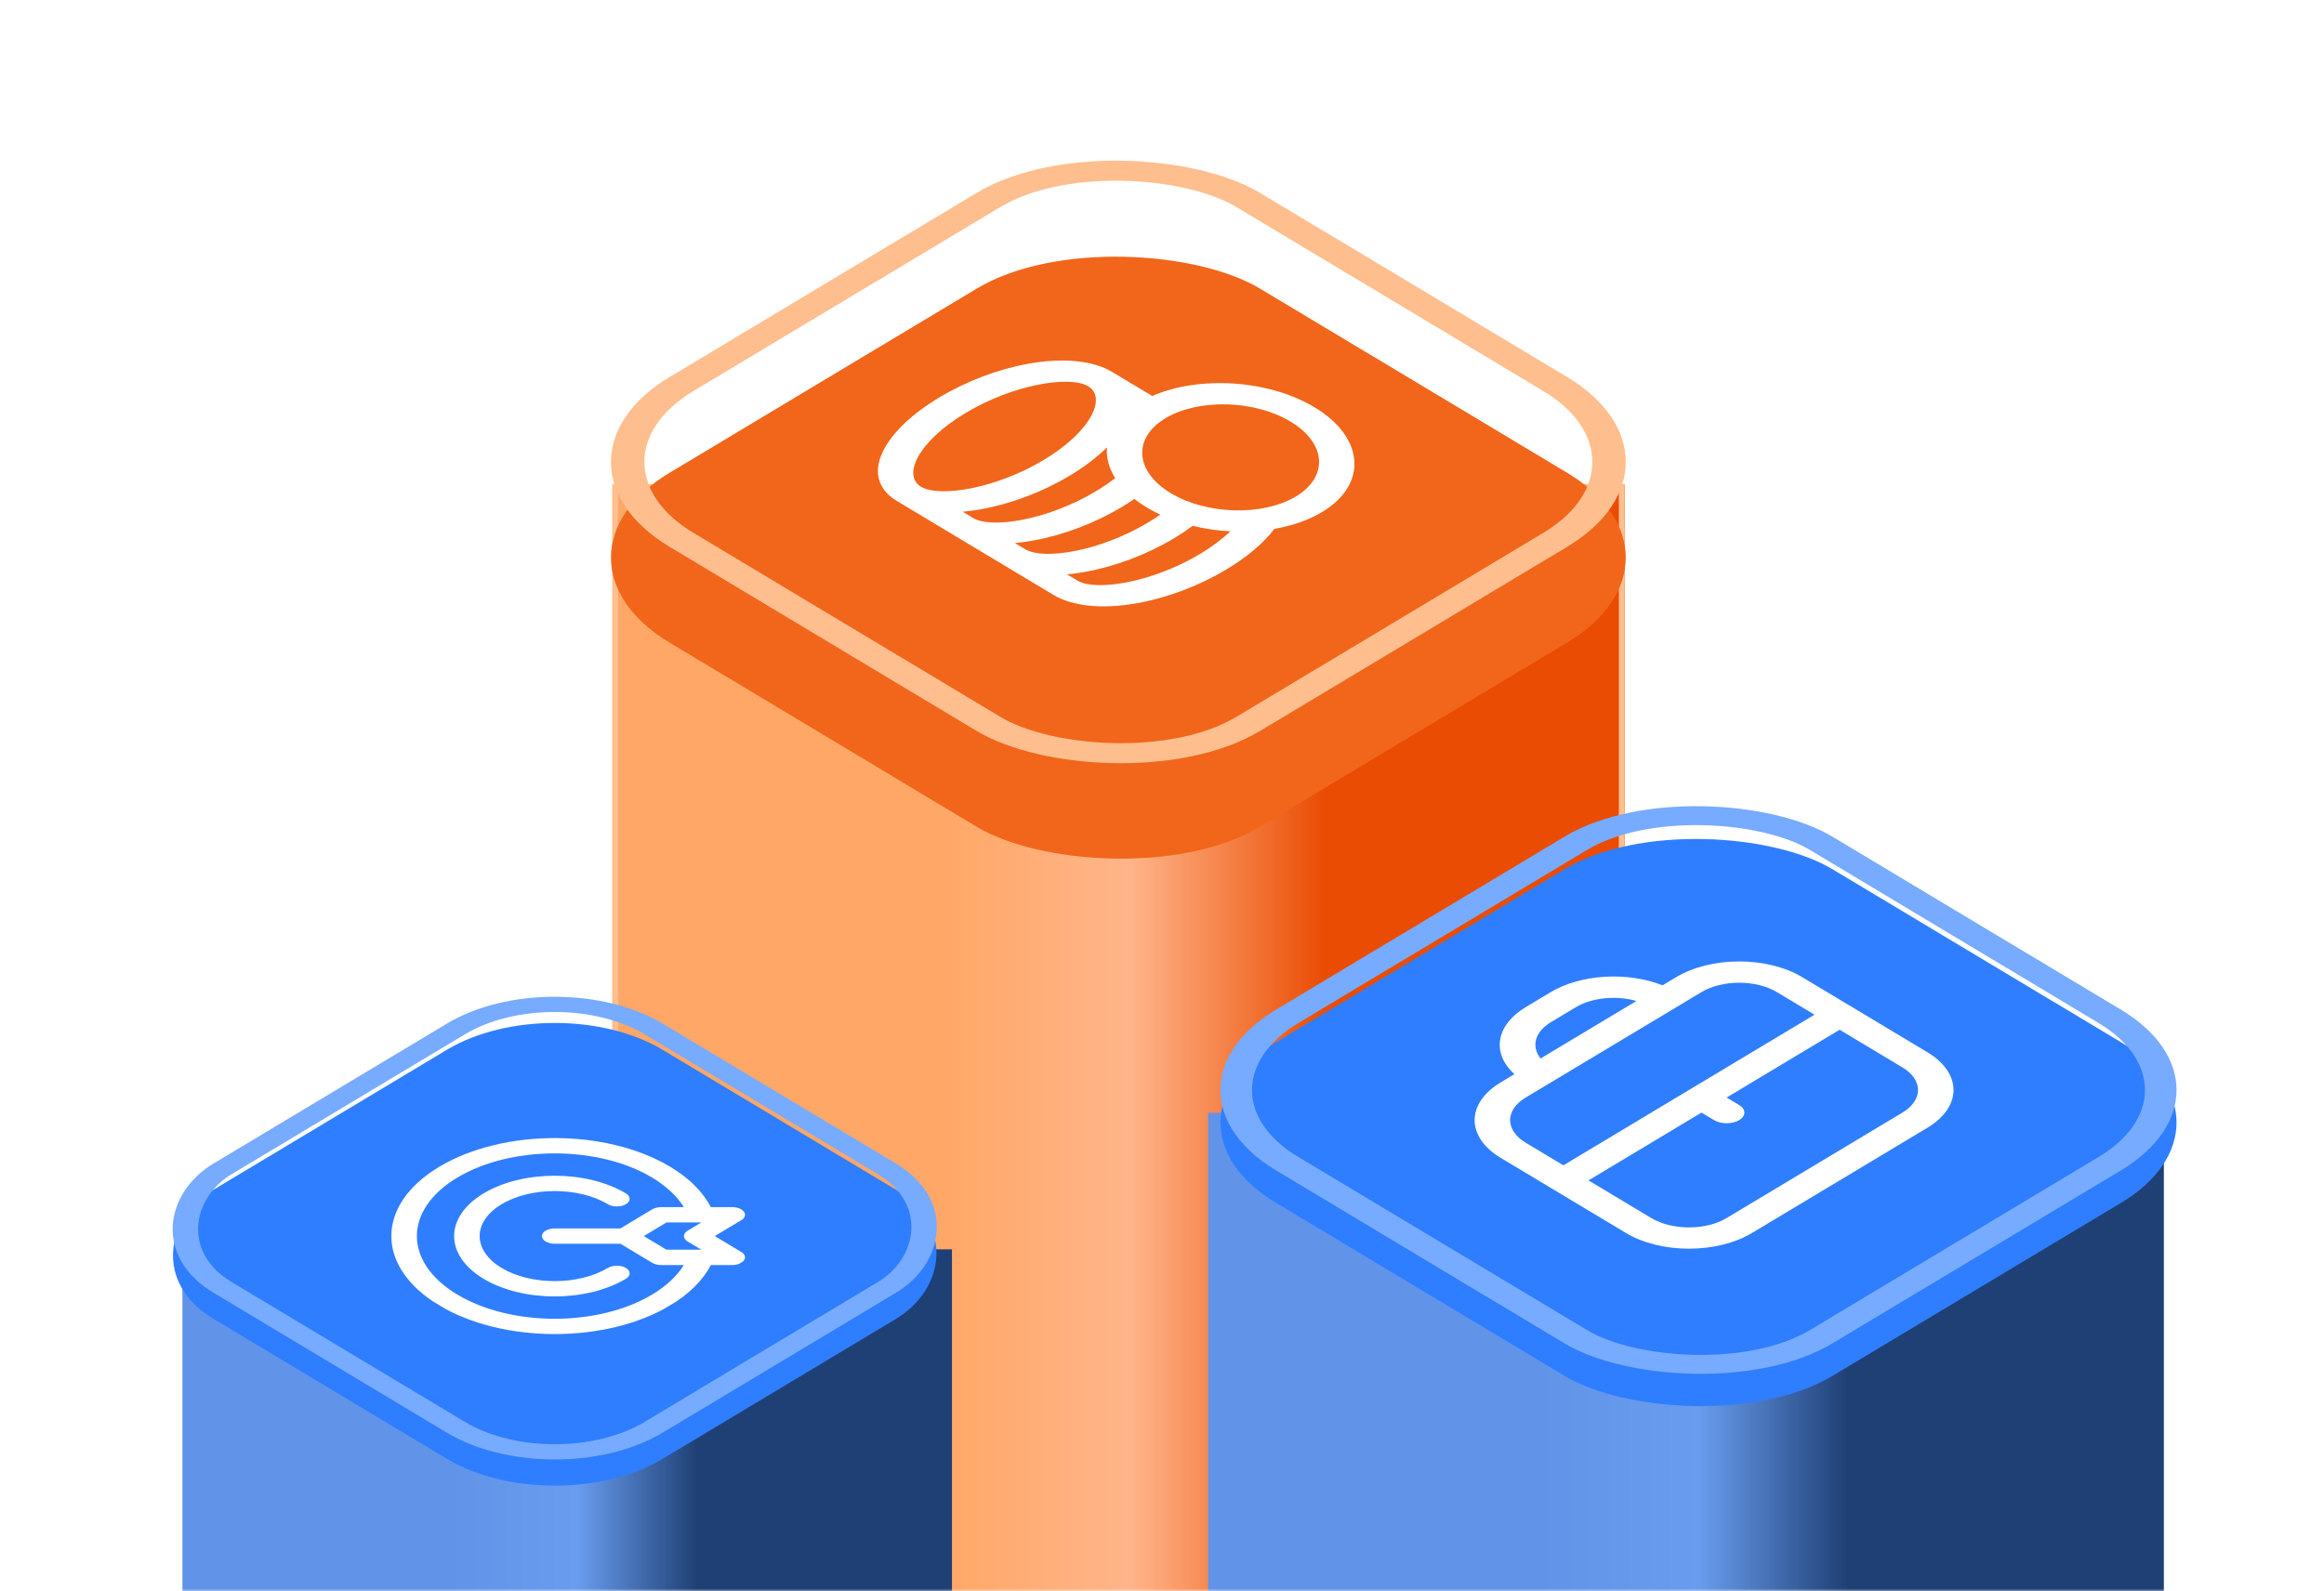<?xml version="1.0" encoding="UTF-8"?> <svg xmlns="http://www.w3.org/2000/svg" width="400" height="274" viewBox="0 0 400 274" fill="none"><mask id="mask0_5734_5985" style="mask-type:alpha" maskUnits="userSpaceOnUse" x="0" y="0" width="400" height="274"><rect width="400" height="274" fill="#EDF0F2"></rect></mask><g mask="url(#mask0_5734_5985)"><g filter="url(#filter0_d_5734_5985)"><g filter="url(#filter1_n_5734_5985)"><rect x="105.406" y="79.407" width="174.218" height="284.592" fill="url(#paint0_linear_5734_5985)"></rect><rect x="105.906" y="79.907" width="173.218" height="283.592" stroke="#FFBE8E"></rect></g></g><g filter="url(#filter2_d_5734_5985)"><g filter="url(#filter3_n_5734_5985)"><path d="M29.395 211.095H161.852V427.469H29.395V211.095Z" fill="url(#paint1_linear_5734_5985)"></path></g></g><g filter="url(#filter4_d_5734_5985)"><g filter="url(#filter5_n_5734_5985)"><rect x="209.938" y="187.584" width="164.5" height="268.718" fill="url(#paint2_linear_5734_5985)"></rect></g></g><g filter="url(#filter6_i_5734_5985)"><rect width="111.761" height="111.761" rx="26.887" transform="matrix(0.857 -0.514 0.857 0.514 196.559 187.664)" fill="#2F7EFF"></rect></g><rect x="3.842" width="107.28" height="107.28" rx="24.646" transform="matrix(0.857 -0.514 0.857 0.514 197.106 189.641)" stroke="#77ABFF" stroke-width="4.481"></rect><path d="M288.537 168.211L286.159 169.638C283.218 168.475 279.699 167.956 276.195 168.169C272.691 168.381 269.416 169.312 266.922 170.805L262.6 173.398C260.112 174.895 258.561 176.859 258.207 178.962C257.852 181.064 258.717 183.176 260.654 184.94L258.277 186.367C255.415 188.088 253.808 190.42 253.808 192.851C253.808 195.282 255.415 197.614 258.277 199.335L279.891 212.304C282.76 214.021 286.646 214.985 290.698 214.985C294.75 214.985 298.636 214.021 301.505 212.304L331.765 194.148C334.626 192.427 336.233 190.095 336.233 187.664C336.233 185.233 334.626 182.901 331.765 181.179L310.151 168.211C307.282 166.494 303.396 165.53 299.344 165.53C295.292 165.53 291.405 166.494 288.537 168.211ZM266.922 175.992L271.245 173.398C272.587 172.6 274.307 172.07 276.171 171.88C278.034 171.691 279.949 171.852 281.655 172.34L265.159 182.238C264.344 181.215 264.077 180.065 264.392 178.947C264.708 177.829 265.592 176.797 266.922 175.992ZM262.6 188.961L292.859 170.805C294.579 169.773 296.912 169.193 299.344 169.193C301.776 169.193 304.108 169.773 305.828 170.805L312.312 174.695L269.084 200.632L262.6 196.742C260.88 195.71 259.914 194.31 259.914 192.851C259.914 191.392 260.88 189.992 262.6 188.961ZM327.442 191.554L297.182 209.71C295.462 210.742 293.13 211.322 290.698 211.322C288.266 211.322 285.933 210.742 284.214 209.71L273.407 203.226L292.859 191.554L295.021 192.851C295.594 193.195 296.371 193.388 297.182 193.388C297.993 193.388 298.77 193.195 299.344 192.851C299.917 192.507 300.239 192.041 300.239 191.554C300.239 191.068 299.917 190.601 299.344 190.257L297.182 188.961L316.635 177.289L327.442 183.773C329.162 184.805 330.128 186.204 330.128 187.664C330.128 189.123 329.162 190.522 327.442 191.554Z" fill="white"></path><g filter="url(#filter7_i_5734_5985)"><rect width="90.17" height="90.17" rx="21.641" transform="matrix(0.857 0.514 -0.857 0.514 95.481 165.095)" fill="#2F7EFF"></rect></g><rect y="1.856" width="86.563" height="86.563" rx="19.837" transform="matrix(0.857 0.514 -0.857 0.514 97.072 165.996)" stroke="#77ABFF" stroke-width="3.607"></rect><g clip-path="url(#clip0_5734_5985)"><path d="M122.345 217.798L126.026 217.798C127.976 217.798 128.962 216.377 127.579 215.548L123.023 212.814L127.579 210.08C128.958 209.253 127.981 207.83 126.026 207.83L122.345 207.83C121.001 205.219 118.608 202.834 115.36 200.885C104.372 194.292 86.587 194.291 75.597 200.885C64.609 207.478 64.608 218.149 75.597 224.743C86.585 231.335 104.371 231.336 115.36 224.743C118.608 222.794 121.001 220.41 122.345 217.798ZM118.363 213.746L120.723 215.162L114.717 215.162L110.804 212.814L114.717 210.466L120.723 210.466L118.363 211.882C117.505 212.397 117.505 213.231 118.363 213.746ZM78.704 222.879C69.433 217.316 69.432 208.312 78.704 202.749C87.975 197.186 102.982 197.185 112.254 202.749C114.669 204.198 116.524 205.932 117.706 207.83L113.807 207.83C113.225 207.83 112.666 207.969 112.254 208.216L106.788 211.496L95.479 211.496C94.266 211.496 93.282 212.086 93.282 212.814C93.282 213.542 94.265 214.132 95.479 214.132L106.788 214.132L112.254 217.412C112.666 217.659 113.225 217.797 113.807 217.798L117.706 217.798C116.524 219.696 114.669 221.43 112.254 222.879C102.983 228.442 87.976 228.442 78.704 222.879ZM107.727 220.163C100.973 224.215 89.984 224.216 83.23 220.163C76.476 216.111 76.476 209.517 83.23 205.465C89.984 201.412 100.973 201.412 107.727 205.465C108.585 205.979 108.585 206.814 107.727 207.329C106.869 207.843 105.479 207.843 104.621 207.329C99.58 204.304 91.378 204.304 86.337 207.329C81.296 210.353 81.296 215.275 86.337 218.299C91.378 221.324 99.58 221.324 104.621 218.299C105.479 217.785 106.87 217.785 107.727 218.299C108.585 218.814 108.585 219.648 107.727 220.163Z" fill="white"></path></g><g filter="url(#filter8_i_5734_5985)"><rect width="118.574" height="118.574" rx="28.458" transform="matrix(0.857 -0.514 0.857 0.514 90.871 79.53)" fill="#F1661A"></rect></g><rect x="4.067" width="113.831" height="113.831" rx="26.086" transform="matrix(0.857 -0.514 0.857 0.514 91.451 81.622)" stroke="#FFBE8E" stroke-width="4.743"></rect><path d="M198.318 68.176L191.426 64.041C188.133 62.066 183.049 61.554 177.11 62.602C171.872 63.527 166.393 65.592 161.683 68.418C156.973 71.245 153.53 74.532 151.99 77.675C150.243 81.238 151.095 84.288 154.388 86.264L163.367 91.652L172.346 97.039L181.326 102.427C184.619 104.403 189.703 104.914 195.642 103.866C200.88 102.941 206.359 100.876 211.069 98.05C214.657 95.897 217.494 93.494 219.342 91.056C222.376 90.533 225.194 89.575 227.53 88.173C235.473 83.407 234.885 75.3 226.22 70.1C218.316 65.358 206.382 64.649 198.318 68.176ZM174.671 93.495C175.646 93.407 176.652 93.273 177.684 93.091C182.922 92.166 188.401 90.101 193.111 87.275C193.854 86.829 194.565 86.37 195.246 85.901C195.9 86.417 196.621 86.914 197.409 87.387C198.142 87.827 198.911 88.231 199.707 88.602C199.041 89.069 198.337 89.526 197.6 89.968C189.356 94.914 179.641 96.477 176.462 94.57L174.671 93.495ZM191.943 82.319C190.936 83.101 189.823 83.859 188.62 84.581C180.377 89.527 170.662 91.09 167.483 89.182L165.692 88.108C166.667 88.019 167.673 87.885 168.704 87.703C173.943 86.779 179.421 84.713 184.132 81.887C186.666 80.367 188.829 78.712 190.53 77.019C190.389 78.784 190.864 80.592 191.943 82.319ZM166.173 71.112C174.417 66.166 184.132 64.604 187.31 66.511C190.489 68.418 187.885 74.247 179.641 79.193C171.398 84.139 161.683 85.702 158.504 83.795C155.325 81.887 157.93 76.058 166.173 71.112ZM185.442 99.957L183.651 98.883C184.626 98.794 185.631 98.66 186.663 98.478C191.901 97.554 197.38 95.489 202.09 92.662C203.226 91.981 204.293 91.267 205.283 90.532C207.396 91.047 209.591 91.363 211.784 91.479C210.36 92.825 208.592 94.147 206.579 95.356C198.335 100.302 188.62 101.864 185.442 99.957ZM223.04 85.479C217.366 88.883 207.714 88.631 201.525 84.917C195.352 81.214 194.919 75.446 200.542 72.038C200.559 72.028 200.577 72.02 200.593 72.011C200.609 72.001 200.622 71.99 200.638 71.981C206.318 68.606 215.932 68.867 222.104 72.57C228.294 76.284 228.714 82.075 223.04 85.479Z" fill="white"></path></g><defs><filter id="filter0_d_5734_5985" x="90.406" y="68.407" width="204.219" height="314.592" filterUnits="userSpaceOnUse" color-interpolation-filters="sRGB"><feFlood flood-opacity="0" result="BackgroundImageFix"></feFlood><feColorMatrix in="SourceAlpha" type="matrix" values="0 0 0 0 0 0 0 0 0 0 0 0 0 0 0 0 0 0 127 0" result="hardAlpha"></feColorMatrix><feOffset dy="4"></feOffset><feGaussianBlur stdDeviation="7.5"></feGaussianBlur><feComposite in2="hardAlpha" operator="out"></feComposite><feColorMatrix type="matrix" values="0 0 0 0 0 0 0 0 0 0 0 0 0 0 0 0 0 0 0.25 0"></feColorMatrix><feBlend mode="normal" in2="BackgroundImageFix" result="effect1_dropShadow_5734_5985"></feBlend><feBlend mode="normal" in="SourceGraphic" in2="effect1_dropShadow_5734_5985" result="shape"></feBlend></filter><filter id="filter1_n_5734_5985" x="105.406" y="79.407" width="174.219" height="284.592" filterUnits="userSpaceOnUse" color-interpolation-filters="sRGB"><feFlood flood-opacity="0" result="BackgroundImageFix"></feFlood><feBlend mode="normal" in="SourceGraphic" in2="BackgroundImageFix" result="shape"></feBlend><feTurbulence type="fractalNoise" baseFrequency="5 5" stitchTiles="stitch" numOctaves="3" result="noise" seed="4208"></feTurbulence><feColorMatrix in="noise" type="luminanceToAlpha" result="alphaNoise"></feColorMatrix><feComponentTransfer in="alphaNoise" result="coloredNoise1"><feFuncA type="discrete"></feFuncA></feComponentTransfer><feComposite operator="in" in2="shape" in="coloredNoise1" result="noise1Clipped"></feComposite><feFlood flood-color="#F37C3B" result="color1Flood"></feFlood><feComposite operator="in" in2="noise1Clipped" in="color1Flood" result="color1"></feComposite><feMerge result="effect1_noise_5734_5985"><feMergeNode in="shape"></feMergeNode><feMergeNode in="color1"></feMergeNode></feMerge></filter><filter id="filter2_d_5734_5985" x="16.395" y="200.095" width="162.457" height="246.374" filterUnits="userSpaceOnUse" color-interpolation-filters="sRGB"><feFlood flood-opacity="0" result="BackgroundImageFix"></feFlood><feColorMatrix in="SourceAlpha" type="matrix" values="0 0 0 0 0 0 0 0 0 0 0 0 0 0 0 0 0 0 127 0" result="hardAlpha"></feColorMatrix><feOffset dx="2" dy="4"></feOffset><feGaussianBlur stdDeviation="7.5"></feGaussianBlur><feComposite in2="hardAlpha" operator="out"></feComposite><feColorMatrix type="matrix" values="0 0 0 0 0 0 0 0 0 0 0 0 0 0 0 0 0 0 0.25 0"></feColorMatrix><feBlend mode="normal" in2="BackgroundImageFix" result="effect1_dropShadow_5734_5985"></feBlend><feBlend mode="normal" in="SourceGraphic" in2="effect1_dropShadow_5734_5985" result="shape"></feBlend></filter><filter id="filter3_n_5734_5985" x="29.395" y="211.095" width="132.457" height="216.374" filterUnits="userSpaceOnUse" color-interpolation-filters="sRGB"><feFlood flood-opacity="0" result="BackgroundImageFix"></feFlood><feBlend mode="normal" in="SourceGraphic" in2="BackgroundImageFix" result="shape"></feBlend><feTurbulence type="fractalNoise" baseFrequency="5.295 5.295" stitchTiles="stitch" numOctaves="3" result="noise" seed="4208"></feTurbulence><feColorMatrix in="noise" type="luminanceToAlpha" result="alphaNoise"></feColorMatrix><feComponentTransfer in="alphaNoise" result="coloredNoise1"><feFuncA type="discrete"></feFuncA></feComponentTransfer><feComposite operator="in" in2="shape" in="coloredNoise1" result="noise1Clipped"></feComposite><feFlood flood-color="#2F7EFF" result="color1Flood"></feFlood><feComposite operator="in" in2="noise1Clipped" in="color1Flood" result="color1"></feComposite><feMerge result="effect1_noise_5734_5985"><feMergeNode in="shape"></feMergeNode><feMergeNode in="color1"></feMergeNode></feMerge></filter><filter id="filter4_d_5734_5985" x="192.938" y="176.584" width="194.5" height="298.718" filterUnits="userSpaceOnUse" color-interpolation-filters="sRGB"><feFlood flood-opacity="0" result="BackgroundImageFix"></feFlood><feColorMatrix in="SourceAlpha" type="matrix" values="0 0 0 0 0 0 0 0 0 0 0 0 0 0 0 0 0 0 127 0" result="hardAlpha"></feColorMatrix><feOffset dx="-2" dy="4"></feOffset><feGaussianBlur stdDeviation="7.5"></feGaussianBlur><feComposite in2="hardAlpha" operator="out"></feComposite><feColorMatrix type="matrix" values="0 0 0 0 0 0 0 0 0 0 0 0 0 0 0 0 0 0 0.25 0"></feColorMatrix><feBlend mode="normal" in2="BackgroundImageFix" result="effect1_dropShadow_5734_5985"></feBlend><feBlend mode="normal" in="SourceGraphic" in2="effect1_dropShadow_5734_5985" result="shape"></feBlend></filter><filter id="filter5_n_5734_5985" x="209.938" y="187.584" width="164.5" height="268.718" filterUnits="userSpaceOnUse" color-interpolation-filters="sRGB"><feFlood flood-opacity="0" result="BackgroundImageFix"></feFlood><feBlend mode="normal" in="SourceGraphic" in2="BackgroundImageFix" result="shape"></feBlend><feTurbulence type="fractalNoise" baseFrequency="5.295 5.295" stitchTiles="stitch" numOctaves="3" result="noise" seed="4208"></feTurbulence><feColorMatrix in="noise" type="luminanceToAlpha" result="alphaNoise"></feColorMatrix><feComponentTransfer in="alphaNoise" result="coloredNoise1"><feFuncA type="discrete"></feFuncA></feComponentTransfer><feComposite operator="in" in2="shape" in="coloredNoise1" result="noise1Clipped"></feComposite><feFlood flood-color="#2F7EFF" result="color1Flood"></feFlood><feComposite operator="in" in2="noise1Clipped" in="color1Flood" result="color1"></feComposite><feMerge result="effect1_noise_5734_5985"><feMergeNode in="shape"></feMergeNode><feMergeNode in="color1"></feMergeNode></feMerge></filter><filter id="filter6_i_5734_5985" x="210.062" y="138.266" width="164.66" height="104.399" filterUnits="userSpaceOnUse" color-interpolation-filters="sRGB"><feFlood flood-opacity="0" result="BackgroundImageFix"></feFlood><feBlend mode="normal" in="SourceGraphic" in2="BackgroundImageFix" result="shape"></feBlend><feColorMatrix in="SourceAlpha" type="matrix" values="0 0 0 0 0 0 0 0 0 0 0 0 0 0 0 0 0 0 127 0" result="hardAlpha"></feColorMatrix><feOffset dy="5.604"></feOffset><feGaussianBlur stdDeviation="42.03"></feGaussianBlur><feComposite in2="hardAlpha" operator="arithmetic" k2="-1" k3="1"></feComposite><feColorMatrix type="matrix" values="0 0 0 0 1 0 0 0 0 1 0 0 0 0 1 0 0 0 0.35 0"></feColorMatrix><feBlend mode="normal" in2="shape" result="effect1_innerShadow_5734_5985"></feBlend></filter><filter id="filter7_i_5734_5985" x="29.031" y="171.618" width="132.898" height="84.251" filterUnits="userSpaceOnUse" color-interpolation-filters="sRGB"><feFlood flood-opacity="0" result="BackgroundImageFix"></feFlood><feBlend mode="normal" in="SourceGraphic" in2="BackgroundImageFix" result="shape"></feBlend><feColorMatrix in="SourceAlpha" type="matrix" values="0 0 0 0 0 0 0 0 0 0 0 0 0 0 0 0 0 0 127 0" result="hardAlpha"></feColorMatrix><feOffset dy="4.511"></feOffset><feGaussianBlur stdDeviation="33.83"></feGaussianBlur><feComposite in2="hardAlpha" operator="arithmetic" k2="-1" k3="1"></feComposite><feColorMatrix type="matrix" values="0 0 0 0 1 0 0 0 0 1 0 0 0 0 1 0 0 0 0.35 0"></feColorMatrix><feBlend mode="normal" in2="shape" result="effect1_innerShadow_5734_5985"></feBlend></filter><filter id="filter8_i_5734_5985" x="105.164" y="27.101" width="174.766" height="121.342" filterUnits="userSpaceOnUse" color-interpolation-filters="sRGB"><feFlood flood-opacity="0" result="BackgroundImageFix"></feFlood><feBlend mode="normal" in="SourceGraphic" in2="BackgroundImageFix" result="shape"></feBlend><feColorMatrix in="SourceAlpha" type="matrix" values="0 0 0 0 0 0 0 0 0 0 0 0 0 0 0 0 0 0 127 0" result="hardAlpha"></feColorMatrix><feOffset dy="16.483"></feOffset><feGaussianBlur stdDeviation="123.625"></feGaussianBlur><feComposite in2="hardAlpha" operator="arithmetic" k2="-1" k3="1"></feComposite><feColorMatrix type="matrix" values="0 0 0 0 1 0 0 0 0 1 0 0 0 0 1 0 0 0 0.35 0"></feColorMatrix><feBlend mode="normal" in2="shape" result="effect1_innerShadow_5734_5985"></feBlend></filter><linearGradient id="paint0_linear_5734_5985" x1="105.784" y1="193.568" x2="279.624" y2="193.568" gradientUnits="userSpaceOnUse"><stop offset="0.327" stop-color="#FFA767"></stop><stop offset="0.51" stop-color="#FFB58A"></stop><stop offset="0.704" stop-color="#EA4C03"></stop></linearGradient><linearGradient id="paint1_linear_5734_5985" x1="29.404" y1="297.891" x2="161.852" y2="297.891" gradientUnits="userSpaceOnUse"><stop offset="0.346" stop-color="#6194E8"></stop><stop offset="0.514" stop-color="#699CEE"></stop><stop offset="0.669" stop-color="#1F4075"></stop></linearGradient><linearGradient id="paint2_linear_5734_5985" x1="209.95" y1="295.378" x2="374.438" y2="295.378" gradientUnits="userSpaceOnUse"><stop offset="0.346" stop-color="#6194E8"></stop><stop offset="0.514" stop-color="#699CEE"></stop><stop offset="0.669" stop-color="#1F4075"></stop></linearGradient><clipPath id="clip0_5734_5985"><rect width="46.373" height="46.373" fill="white" transform="matrix(0.857 0.514 -0.857 0.514 95.481 188.956)"></rect></clipPath></defs></svg> 